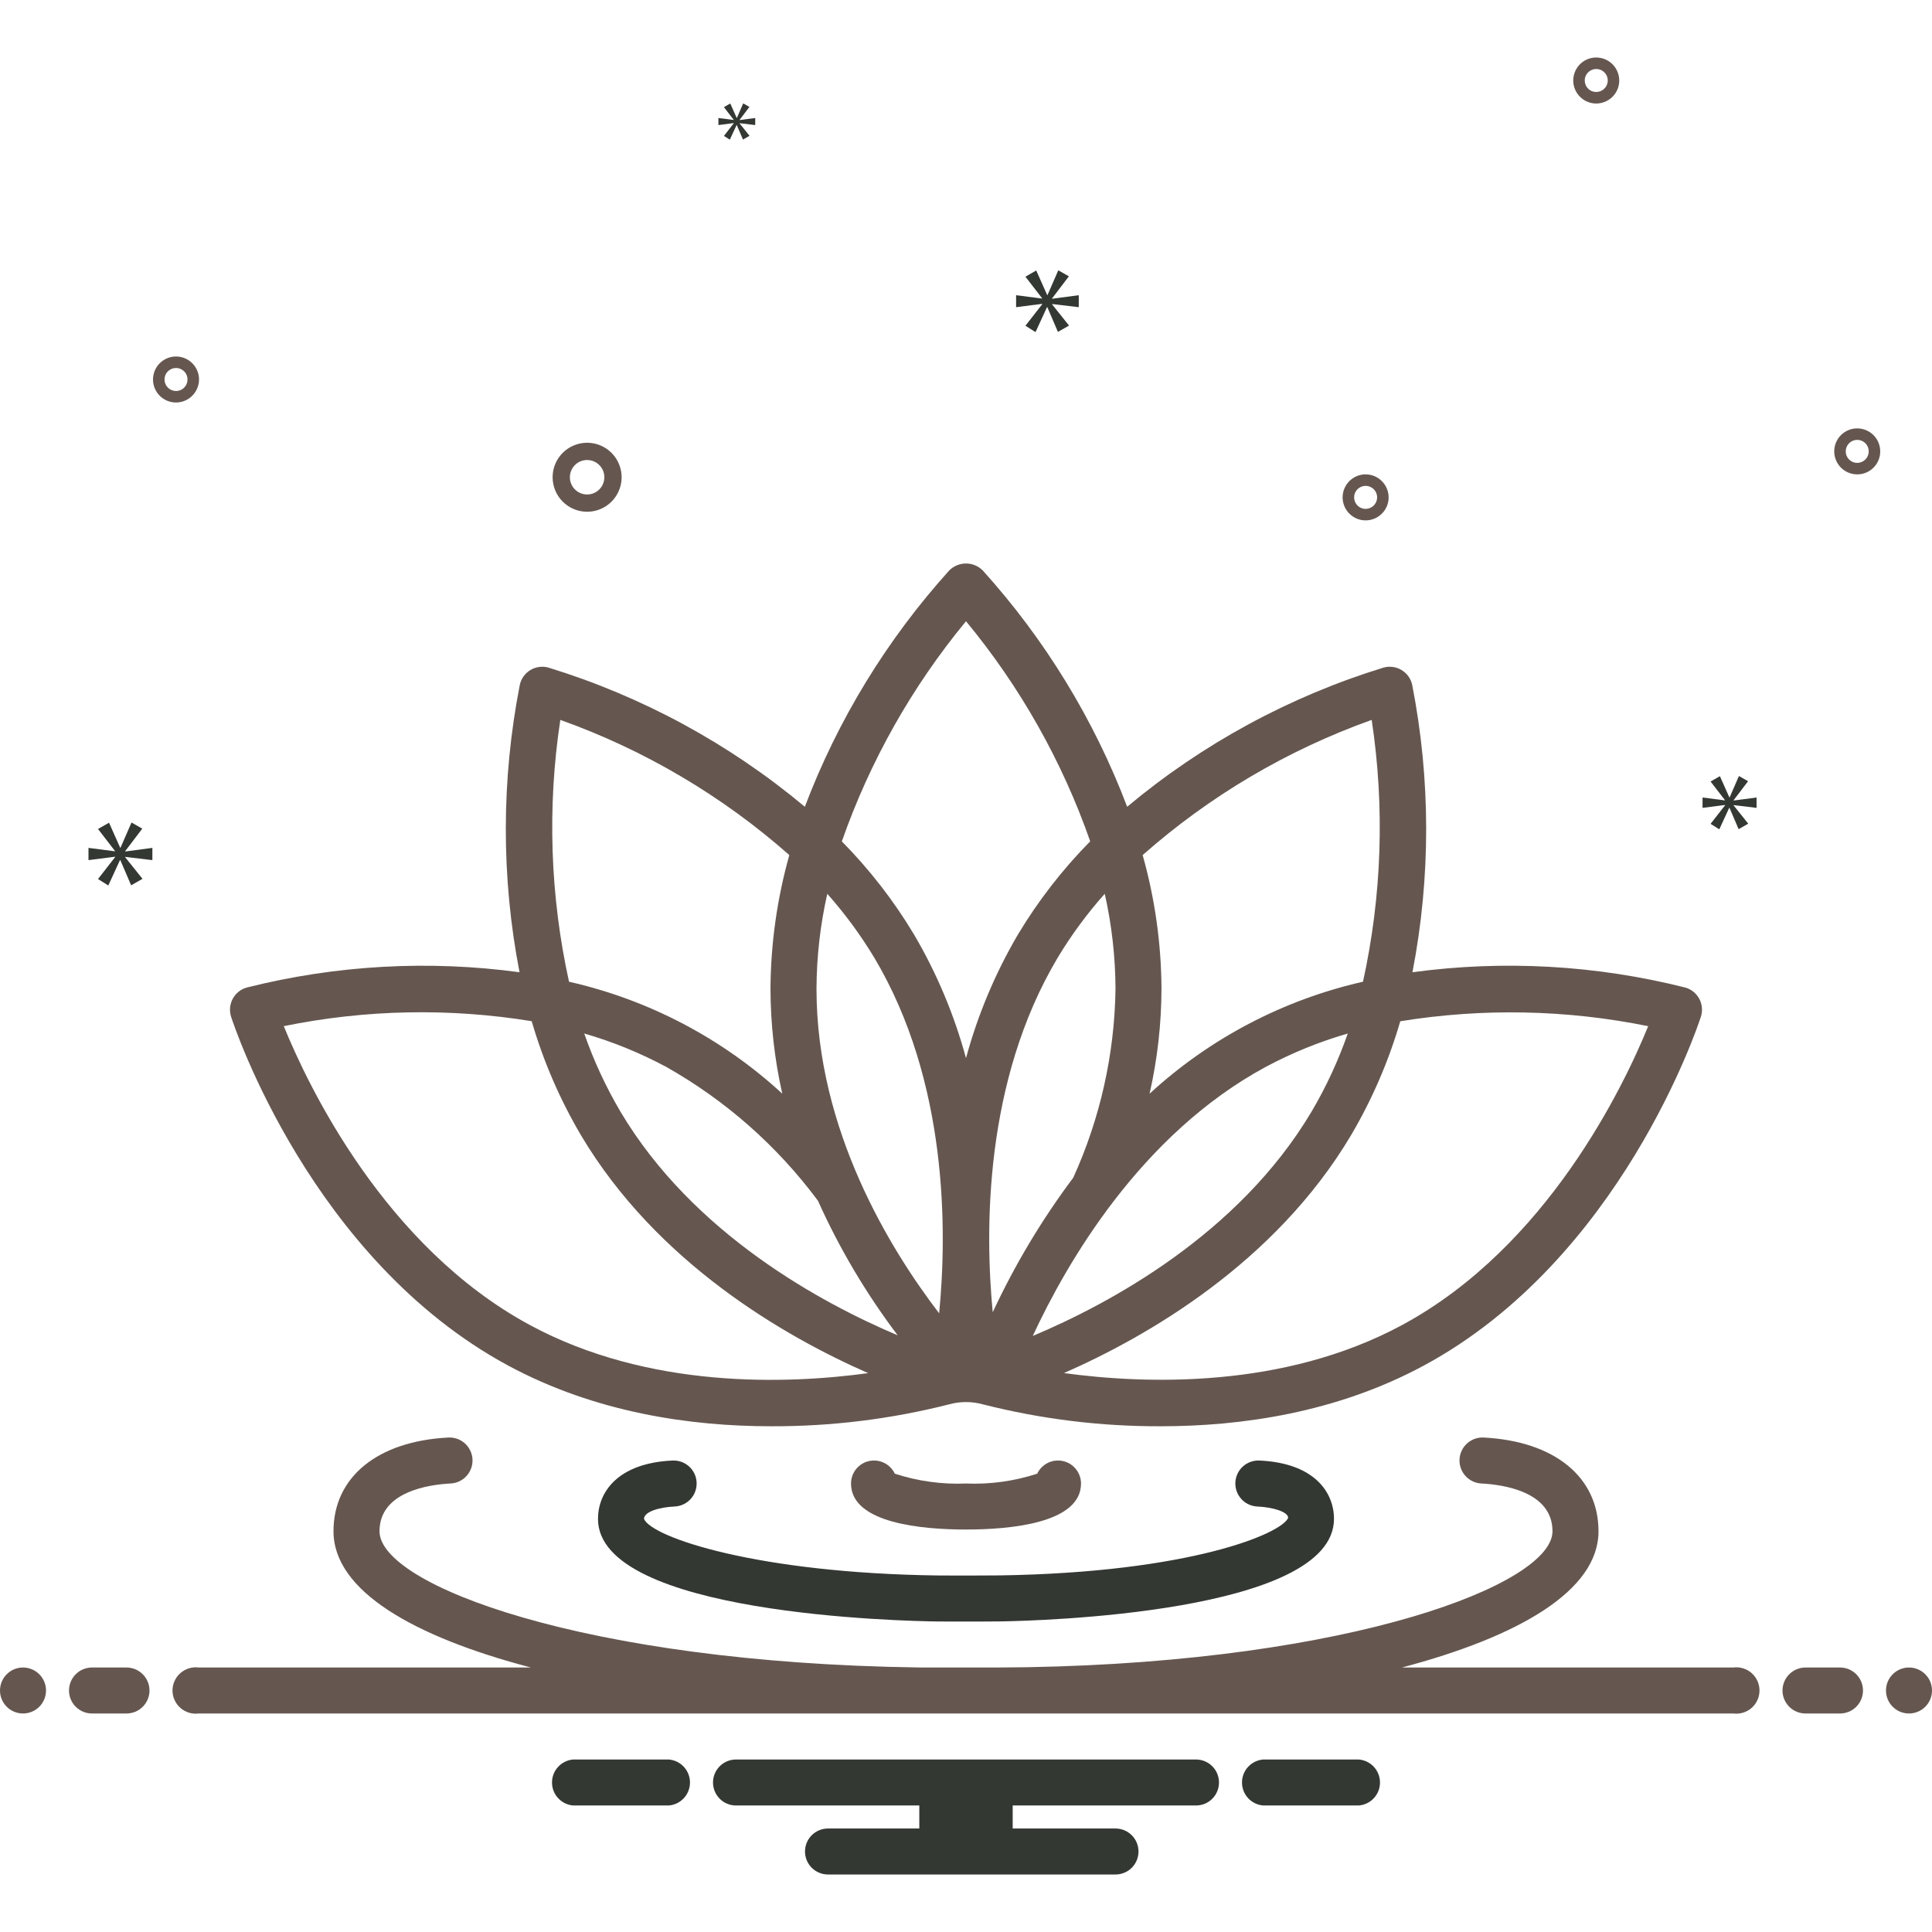<svg width="60" height="60" viewBox="0 0 60 60" fill="none" xmlns="http://www.w3.org/2000/svg">
<g clip-path="url(#clip0_31_882)">
<path d="M52.773 31.019C52.727 30.934 52.665 30.86 52.59 30.799C52.516 30.739 52.429 30.695 52.337 30.669C49.569 29.971 46.694 29.81 43.865 30.194C44.436 27.244 44.433 24.212 43.856 21.264C43.834 21.169 43.794 21.08 43.738 21.002C43.681 20.924 43.609 20.858 43.526 20.808C43.443 20.758 43.351 20.726 43.255 20.713C43.16 20.7 43.062 20.706 42.969 20.732C40.053 21.628 37.345 23.098 35.005 25.055C33.978 22.349 32.456 19.859 30.516 17.711C30.378 17.576 30.193 17.5 30 17.5C29.807 17.5 29.621 17.576 29.484 17.711C27.544 19.859 26.021 22.349 24.995 25.055C22.654 23.098 19.947 21.628 17.03 20.732C16.937 20.706 16.84 20.7 16.744 20.713C16.648 20.726 16.556 20.758 16.473 20.808C16.39 20.858 16.319 20.924 16.262 21.002C16.205 21.08 16.165 21.169 16.144 21.264C15.567 24.212 15.563 27.244 16.134 30.194C13.306 29.811 10.431 29.972 7.663 30.669C7.57 30.695 7.484 30.739 7.409 30.799C7.334 30.86 7.272 30.935 7.227 31.019C7.182 31.104 7.154 31.197 7.145 31.293C7.137 31.389 7.148 31.485 7.177 31.577C7.277 31.883 9.679 39.114 15.778 42.407C18.506 43.88 21.471 44.294 23.945 44.294C25.811 44.301 27.671 44.072 29.48 43.612C29.82 43.519 30.18 43.519 30.52 43.612C32.329 44.072 34.188 44.301 36.055 44.294C38.528 44.294 41.494 43.88 44.222 42.407C50.321 39.114 52.723 31.883 52.822 31.577C52.852 31.485 52.863 31.389 52.854 31.293C52.846 31.197 52.818 31.104 52.773 31.019ZM42.599 22.357C43.008 25.061 42.916 27.817 42.329 30.488C39.854 31.049 37.569 32.248 35.701 33.966C35.944 32.898 36.068 31.805 36.071 30.71C36.064 29.305 35.867 27.907 35.486 26.555C37.569 24.716 39.983 23.291 42.599 22.357ZM17.401 22.357C20.017 23.291 22.43 24.716 24.513 26.555C24.133 27.907 23.936 29.305 23.928 30.71C23.931 31.804 24.053 32.895 24.294 33.964C22.428 32.246 20.144 31.048 17.671 30.488C17.084 27.817 16.992 25.061 17.401 22.357ZM16.456 41.15C11.95 38.717 9.575 33.739 8.813 31.868C11.349 31.35 13.957 31.298 16.512 31.714C16.873 32.954 17.387 34.144 18.043 35.257C20.411 39.239 24.394 41.517 26.961 42.644C24.452 42.987 20.156 43.147 16.456 41.15ZM19.271 34.527C18.816 33.755 18.438 32.941 18.144 32.096C19.025 32.351 19.877 32.698 20.686 33.131C22.532 34.172 24.139 35.589 25.402 37.29C26.068 38.772 26.899 40.173 27.878 41.469C25.518 40.47 21.527 38.321 19.271 34.527ZM29.166 40.786C27.643 38.797 25.357 35.087 25.357 30.71C25.361 29.716 25.473 28.727 25.692 27.758C26.241 28.376 26.731 29.043 27.157 29.751C29.444 33.596 29.414 38.235 29.166 40.786ZM30 32.862C29.635 31.515 29.092 30.223 28.385 29.02C27.756 27.971 27.003 27.001 26.144 26.13C27.016 23.641 28.322 21.326 30 19.293C31.681 21.325 32.987 23.639 33.857 26.128C32.997 27 32.244 27.971 31.614 29.02C30.908 30.223 30.365 31.515 30 32.862ZM32.842 29.751C33.268 29.042 33.759 28.375 34.309 27.757C34.527 28.726 34.639 29.716 34.643 30.71C34.615 32.734 34.168 34.731 33.331 36.574C32.355 37.877 31.517 39.277 30.83 40.753C30.585 38.195 30.566 33.579 32.842 29.751ZM39.313 33.131C40.122 32.699 40.974 32.352 41.856 32.097C41.561 32.942 41.184 33.756 40.729 34.527C38.457 38.347 34.428 40.499 32.074 41.489C33.12 39.233 35.419 35.234 39.313 33.131ZM43.544 41.15C39.852 43.142 35.554 42.984 33.042 42.642C35.609 41.515 39.59 39.237 41.957 35.257C42.612 34.145 43.126 32.956 43.487 31.716C46.042 31.302 48.65 31.353 51.186 31.869C50.423 33.74 48.049 38.717 43.544 41.15Z" fill="#655750"/>
<path d="M20.953 46.786C21.142 46.777 21.32 46.694 21.448 46.554C21.576 46.414 21.643 46.229 21.634 46.04C21.626 45.851 21.543 45.672 21.403 45.545C21.263 45.417 21.078 45.35 20.889 45.358C19.18 45.435 18.571 46.345 18.571 47.171C18.571 50.14 28.057 50.344 29.139 50.357C29.254 50.359 29.514 50.359 29.811 50.359C30.285 50.359 30.855 50.358 31.095 50.354C32.153 50.337 41.428 50.106 41.428 47.171C41.428 46.345 40.82 45.435 39.111 45.358C38.922 45.35 38.737 45.417 38.597 45.545C38.457 45.672 38.374 45.851 38.365 46.04C38.357 46.229 38.424 46.414 38.552 46.554C38.679 46.694 38.858 46.777 39.047 46.786C39.52 46.807 40 46.946 40.005 47.137C39.811 47.625 36.965 48.832 31.073 48.925C30.7 48.931 29.439 48.932 29.156 48.928C23.506 48.858 20.238 47.742 20 47.171C20 46.946 20.479 46.807 20.953 46.786Z" fill="#333833"/>
<path d="M33.572 46.072C33.572 45.91 33.516 45.752 33.415 45.626C33.314 45.499 33.172 45.41 33.014 45.375C32.855 45.339 32.69 45.359 32.544 45.43C32.398 45.501 32.281 45.62 32.211 45.767C31.498 45.999 30.75 46.103 30 46.072C29.251 46.103 28.502 45.999 27.789 45.767C27.72 45.62 27.602 45.501 27.456 45.43C27.311 45.359 27.145 45.339 26.987 45.375C26.828 45.41 26.687 45.499 26.585 45.626C26.484 45.752 26.429 45.91 26.429 46.072C26.429 47.316 28.666 47.501 30 47.501C31.334 47.501 33.572 47.316 33.572 46.072Z" fill="#655750"/>
<path d="M18.233 15.893C18.445 15.893 18.653 15.83 18.829 15.712C19.005 15.595 19.142 15.427 19.223 15.231C19.305 15.036 19.326 14.82 19.284 14.612C19.243 14.405 19.141 14.214 18.991 14.064C18.841 13.914 18.65 13.812 18.443 13.771C18.235 13.729 18.019 13.751 17.823 13.832C17.628 13.913 17.46 14.05 17.343 14.226C17.225 14.402 17.162 14.61 17.162 14.821C17.162 15.105 17.275 15.378 17.476 15.579C17.677 15.78 17.95 15.893 18.233 15.893ZM18.233 14.286C18.34 14.286 18.443 14.317 18.531 14.376C18.619 14.435 18.688 14.518 18.729 14.616C18.769 14.714 18.78 14.822 18.759 14.926C18.738 15.03 18.687 15.125 18.612 15.2C18.537 15.275 18.442 15.326 18.338 15.347C18.234 15.367 18.126 15.357 18.029 15.316C17.931 15.276 17.847 15.207 17.788 15.119C17.729 15.031 17.698 14.927 17.698 14.821C17.698 14.679 17.755 14.543 17.855 14.443C17.955 14.342 18.091 14.286 18.233 14.286Z" fill="#655750"/>
<path d="M57.678 13.304C57.537 13.304 57.399 13.345 57.281 13.424C57.164 13.502 57.072 13.614 57.018 13.745C56.964 13.875 56.95 14.019 56.978 14.157C57.005 14.296 57.073 14.423 57.173 14.523C57.273 14.623 57.4 14.691 57.539 14.718C57.677 14.746 57.821 14.732 57.952 14.678C58.082 14.624 58.194 14.532 58.272 14.415C58.35 14.297 58.392 14.159 58.392 14.018C58.392 13.829 58.317 13.647 58.183 13.513C58.049 13.379 57.867 13.304 57.678 13.304ZM57.678 14.375C57.608 14.375 57.538 14.354 57.48 14.315C57.421 14.276 57.375 14.22 57.348 14.155C57.321 14.089 57.314 14.018 57.328 13.948C57.342 13.879 57.376 13.815 57.426 13.765C57.476 13.715 57.539 13.681 57.608 13.668C57.678 13.654 57.75 13.661 57.815 13.688C57.88 13.715 57.936 13.761 57.975 13.819C58.014 13.878 58.035 13.947 58.035 14.018C58.035 14.113 57.998 14.203 57.931 14.27C57.864 14.337 57.773 14.375 57.678 14.375Z" fill="#655750"/>
<path d="M42.411 14.732C42.269 14.732 42.131 14.774 42.014 14.853C41.896 14.931 41.805 15.043 41.751 15.173C41.697 15.304 41.682 15.447 41.71 15.586C41.738 15.724 41.806 15.852 41.906 15.951C42.005 16.051 42.133 16.119 42.271 16.147C42.41 16.175 42.553 16.16 42.684 16.106C42.814 16.052 42.926 15.961 43.005 15.843C43.083 15.726 43.125 15.588 43.125 15.447C43.125 15.257 43.049 15.075 42.915 14.942C42.782 14.808 42.6 14.732 42.411 14.732ZM42.411 15.804C42.34 15.804 42.271 15.783 42.212 15.743C42.153 15.704 42.108 15.648 42.081 15.583C42.054 15.518 42.047 15.446 42.06 15.377C42.074 15.307 42.108 15.244 42.158 15.194C42.208 15.144 42.272 15.11 42.341 15.096C42.41 15.082 42.482 15.089 42.547 15.117C42.612 15.143 42.668 15.189 42.708 15.248C42.747 15.307 42.768 15.376 42.768 15.447C42.768 15.541 42.73 15.632 42.663 15.699C42.596 15.766 42.505 15.803 42.411 15.804Z" fill="#655750"/>
<path d="M49.573 1.786C49.431 1.786 49.293 1.828 49.176 1.906C49.058 1.985 48.967 2.096 48.913 2.227C48.859 2.357 48.845 2.501 48.872 2.639C48.9 2.778 48.968 2.905 49.068 3.005C49.167 3.105 49.295 3.173 49.433 3.201C49.572 3.228 49.715 3.214 49.846 3.16C49.977 3.106 50.088 3.014 50.167 2.897C50.245 2.779 50.287 2.641 50.287 2.5C50.287 2.311 50.211 2.129 50.078 1.995C49.944 1.861 49.762 1.786 49.573 1.786ZM49.573 2.857C49.502 2.857 49.433 2.836 49.374 2.797C49.316 2.758 49.27 2.702 49.243 2.637C49.216 2.571 49.209 2.5 49.222 2.43C49.236 2.361 49.27 2.297 49.32 2.248C49.37 2.198 49.434 2.164 49.503 2.15C49.572 2.136 49.644 2.143 49.709 2.17C49.775 2.197 49.83 2.243 49.87 2.302C49.909 2.36 49.93 2.429 49.93 2.5C49.93 2.595 49.892 2.686 49.825 2.752C49.758 2.819 49.667 2.857 49.573 2.857Z" fill="#655750"/>
<path d="M6.181 11.786C6.181 11.644 6.139 11.506 6.06 11.389C5.982 11.271 5.87 11.18 5.74 11.126C5.609 11.072 5.465 11.058 5.327 11.085C5.188 11.113 5.061 11.181 4.961 11.281C4.861 11.38 4.793 11.508 4.766 11.646C4.738 11.785 4.752 11.928 4.806 12.059C4.86 12.19 4.952 12.301 5.069 12.38C5.187 12.458 5.325 12.5 5.466 12.5C5.656 12.5 5.837 12.424 5.971 12.29C6.105 12.157 6.18 11.975 6.181 11.786ZM5.109 11.786C5.109 11.715 5.13 11.646 5.169 11.587C5.209 11.528 5.264 11.483 5.33 11.456C5.395 11.429 5.467 11.422 5.536 11.435C5.605 11.449 5.669 11.483 5.719 11.533C5.769 11.583 5.803 11.647 5.817 11.716C5.83 11.785 5.823 11.857 5.796 11.922C5.769 11.988 5.723 12.043 5.665 12.083C5.606 12.122 5.537 12.143 5.466 12.143C5.372 12.143 5.281 12.105 5.214 12.038C5.147 11.971 5.109 11.88 5.109 11.786Z" fill="#655750"/>
<path d="M3.888 26.433L4.419 25.734L4.084 25.544L3.743 26.326H3.732L3.386 25.55L3.044 25.745L3.57 26.427V26.438L2.748 26.332V26.712L3.575 26.606V26.617L3.044 27.299L3.363 27.5L3.726 26.712H3.737L4.073 27.494L4.425 27.293L3.888 26.622V26.611L4.732 26.712V26.332L3.888 26.444V26.433Z" fill="#333833"/>
<path d="M22.788 3.829L22.482 4.221L22.666 4.337L22.875 3.884H22.881L23.074 4.334L23.277 4.218L22.968 3.832V3.826L23.454 3.884V3.665L22.968 3.729V3.723L23.274 3.32L23.081 3.211L22.885 3.661H22.878L22.679 3.214L22.482 3.327L22.785 3.72V3.726L22.311 3.665V3.884L22.788 3.822V3.829Z" fill="#333833"/>
<path d="M33.502 9.54V9.168L32.674 9.278V9.266L33.195 8.581L32.866 8.395L32.532 9.162H32.521L32.181 8.4L31.846 8.593L32.362 9.261V9.272L31.556 9.168V9.54L32.367 9.436V9.448L31.846 10.116L32.159 10.314L32.515 9.54H32.526L32.855 10.308L33.2 10.111L32.674 9.453V9.442L33.502 9.54Z" fill="#333833"/>
<path d="M53.839 24.852L54.288 24.261L54.004 24.1L53.716 24.762H53.706L53.413 24.105L53.124 24.271L53.569 24.848V24.857L52.874 24.767V25.089L53.574 24.999V25.008L53.124 25.585L53.394 25.755L53.702 25.089H53.711L53.995 25.75L54.293 25.58L53.839 25.013V25.003L54.552 25.089V24.767L53.839 24.861V24.852Z" fill="#333833"/>
<path d="M0.714 53.214C1.109 53.214 1.429 52.895 1.429 52.5C1.429 52.106 1.109 51.786 0.714 51.786C0.32 51.786 0 52.106 0 52.5C0 52.895 0.32 53.214 0.714 53.214Z" fill="#655750"/>
<path d="M3.928 51.786H2.857C2.667 51.786 2.486 51.861 2.352 51.995C2.218 52.129 2.143 52.311 2.143 52.5C2.143 52.69 2.218 52.871 2.352 53.005C2.486 53.139 2.667 53.214 2.857 53.214H3.928C4.118 53.214 4.299 53.139 4.433 53.005C4.567 52.871 4.643 52.69 4.643 52.5C4.643 52.311 4.567 52.129 4.433 51.995C4.299 51.861 4.118 51.786 3.928 51.786Z" fill="#655750"/>
<path d="M57.143 51.786H56.072C55.882 51.786 55.701 51.861 55.567 51.995C55.433 52.129 55.357 52.311 55.357 52.5C55.357 52.69 55.433 52.871 55.567 53.005C55.701 53.139 55.882 53.214 56.072 53.214H57.143C57.333 53.214 57.514 53.139 57.648 53.005C57.782 52.871 57.857 52.69 57.857 52.5C57.857 52.311 57.782 52.129 57.648 51.995C57.514 51.861 57.333 51.786 57.143 51.786Z" fill="#655750"/>
<path d="M59.286 53.214C59.68 53.214 60 52.895 60 52.5C60 52.106 59.68 51.786 59.286 51.786C58.891 51.786 58.571 52.106 58.571 52.5C58.571 52.895 58.891 53.214 59.286 53.214Z" fill="#655750"/>
<path d="M42.198 54.643H39.231C39.051 54.657 38.883 54.739 38.761 54.871C38.639 55.003 38.571 55.177 38.571 55.357C38.571 55.537 38.639 55.711 38.761 55.843C38.883 55.975 39.051 56.057 39.231 56.071H42.198C42.377 56.057 42.545 55.975 42.667 55.843C42.789 55.711 42.857 55.537 42.857 55.357C42.857 55.177 42.789 55.003 42.667 54.871C42.545 54.739 42.377 54.657 42.198 54.643Z" fill="#333833"/>
<path d="M20.769 54.643H17.802C17.622 54.657 17.455 54.739 17.333 54.871C17.21 55.003 17.143 55.177 17.143 55.357C17.143 55.537 17.21 55.711 17.333 55.843C17.455 55.975 17.622 56.057 17.802 56.071H20.769C20.948 56.057 21.116 55.975 21.238 55.843C21.36 55.711 21.428 55.537 21.428 55.357C21.428 55.177 21.36 55.003 21.238 54.871C21.116 54.739 20.948 54.657 20.769 54.643Z" fill="#333833"/>
<path d="M37.143 54.643H22.857C22.667 54.643 22.486 54.718 22.352 54.852C22.218 54.986 22.143 55.168 22.143 55.357C22.143 55.547 22.218 55.728 22.352 55.862C22.486 55.996 22.667 56.071 22.857 56.071H28.55V56.786H25.714C25.525 56.786 25.343 56.861 25.209 56.995C25.075 57.129 25 57.31 25 57.5C25 57.689 25.075 57.871 25.209 58.005C25.343 58.139 25.525 58.214 25.714 58.214H34.643C34.832 58.214 35.014 58.139 35.148 58.005C35.282 57.871 35.357 57.689 35.357 57.5C35.357 57.31 35.282 57.129 35.148 56.995C35.014 56.861 34.832 56.786 34.643 56.786H31.45V56.071H37.143C37.332 56.071 37.514 55.996 37.648 55.862C37.782 55.728 37.857 55.547 37.857 55.357C37.857 55.168 37.782 54.986 37.648 54.852C37.514 54.718 37.332 54.643 37.143 54.643Z" fill="#333833"/>
<path d="M53.829 51.786H43.538C47.167 50.826 49.643 49.401 49.643 47.555C49.643 45.871 48.276 44.756 46.076 44.644C45.887 44.634 45.702 44.7 45.561 44.827C45.421 44.954 45.336 45.132 45.327 45.321C45.317 45.51 45.383 45.696 45.51 45.836C45.637 45.977 45.815 46.061 46.004 46.071C46.669 46.105 48.214 46.317 48.214 47.555C48.214 49.197 42.009 51.598 31.902 51.777C31.698 51.781 31.348 51.784 30.948 51.786H28.669C28.604 51.785 28.546 51.785 28.504 51.784C18.146 51.638 11.786 49.222 11.786 47.555C11.786 46.317 13.332 46.105 13.997 46.071C14.186 46.061 14.363 45.977 14.49 45.836C14.617 45.696 14.683 45.51 14.674 45.321C14.664 45.132 14.579 44.954 14.439 44.827C14.298 44.7 14.113 44.634 13.924 44.644C11.724 44.756 10.357 45.871 10.357 47.555C10.357 49.404 12.839 50.828 16.488 51.786H6.171C6.069 51.772 5.966 51.781 5.868 51.811C5.77 51.841 5.68 51.891 5.603 51.959C5.526 52.026 5.464 52.109 5.422 52.203C5.379 52.296 5.357 52.398 5.357 52.5C5.357 52.602 5.379 52.704 5.422 52.797C5.464 52.89 5.526 52.974 5.603 53.041C5.68 53.109 5.77 53.159 5.868 53.189C5.966 53.219 6.069 53.227 6.171 53.214H53.829C53.931 53.227 54.034 53.219 54.132 53.189C54.23 53.159 54.321 53.109 54.398 53.041C54.475 52.974 54.536 52.89 54.579 52.797C54.621 52.704 54.643 52.602 54.643 52.5C54.643 52.398 54.621 52.296 54.579 52.203C54.536 52.109 54.475 52.026 54.398 51.959C54.321 51.891 54.23 51.841 54.132 51.811C54.034 51.781 53.931 51.772 53.829 51.786Z" fill="#655750"/>
</g>
<defs>
<clipPath id="clip0_31_882">
<rect width="60" height="60" fill="white"/>
</clipPath>
</defs>
</svg>
